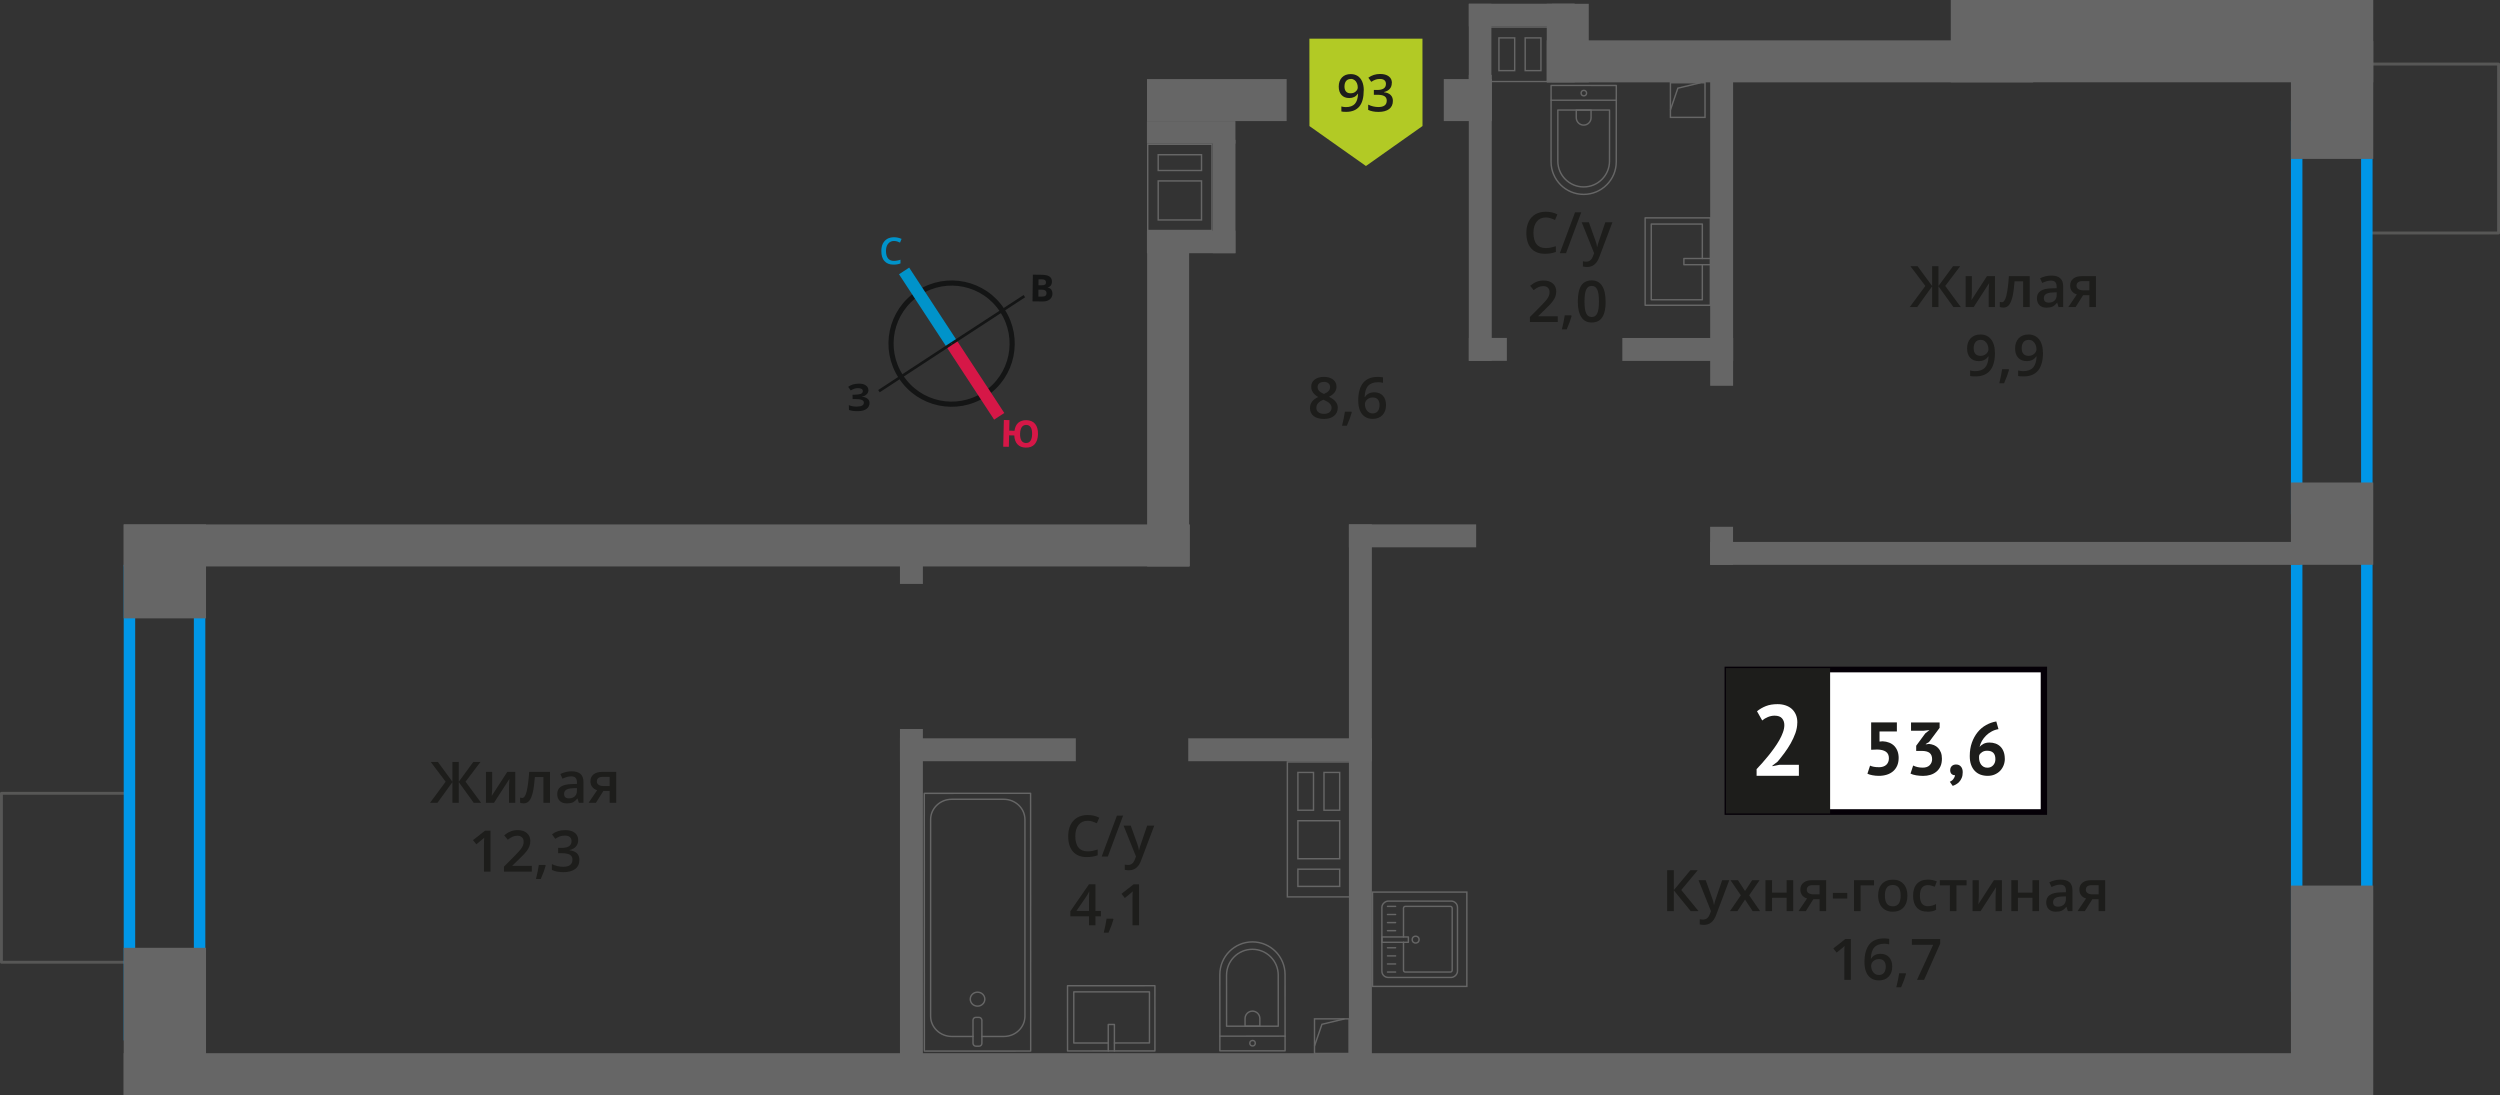 <?xml version="1.0" encoding="UTF-8"?>
<svg xmlns="http://www.w3.org/2000/svg" viewBox="0 0 436.27 191.12">
  <rect x="0" y="0" width="436.27" height="191.12" fill="#333333" stroke="none"/>
  <defs>
    <style>
      .cls-1 {
        stroke: #141515;
        stroke-width: .9px;
      }

      .cls-1, .cls-2, .cls-3, .cls-4, .cls-5, .cls-6 {
        fill: none;
      }

      .cls-1, .cls-3, .cls-5, .cls-6 {
        stroke-miterlimit: 10;
      }

      .cls-2, .cls-4 {
        stroke-linecap: round;
        stroke-linejoin: round;
      }

      .cls-2, .cls-6 {
        stroke: #666;
        stroke-width: .25px;
      }

      .cls-3 {
        stroke: #0093ca;
      }

      .cls-3, .cls-5 {
        stroke-width: 2.12px;
      }

      .cls-7 {
        fill: #0093ca;
      }

      .cls-7, .cls-8, .cls-9, .cls-10, .cls-11, .cls-12, .cls-13, .cls-14, .cls-15, .cls-16 {
        stroke-width: 0px;
      }

      .cls-8 {
        fill: #666;
      }

      .cls-9 {
        fill: #050007;
      }

      .cls-10 {
        fill: #666;
      }

      .cls-4 {
        stroke: #575756;
      }

      .cls-4, .cls-17 {
        stroke-width: .5px;
      }

      .cls-11, .cls-17 {
        fill: #1d1d1b;
      }

      .cls-12 {
        fill: #0096e7;
      }

      .cls-17 {
        stroke: #1d1d1b;
        stroke-miterlimit: 22.93;
      }

      .cls-13 {
        fill: #141515;
      }

      .cls-5 {
        stroke: #d61747;
      }

      .cls-14 {
        fill: #d61747;
      }

      .cls-15 {
        fill: #fff;
      }

      .cls-16 {
        fill: #b2ca25;
        fill-rule: evenodd;
      }
    </style>
  </defs>
  <g id="conditioner">
    <rect class="cls-4" x="409.95" y="14.59" width="29.48" height="22.66" transform="translate(450.61 -398.77) rotate(90)"/>
    <rect class="cls-4" x="-3.16" y="141.85" width="29.48" height="22.66" transform="translate(-141.6 164.76) rotate(-90)"/>
  </g>
  <g id="windows">
    <path class="cls-12" d="M412.03,97.51v73.58h-10.24v-73.58h10.24M414.03,95.51h-14.24v77.58h14.24v-77.58h0Z"/>
    <path class="cls-12" d="M412.03,23.13v64.62h-10.24V23.13h10.24M414.03,21.13h-14.24v68.62h14.24V21.13h0Z"/>
    <path class="cls-12" d="M33.83,100.57v79h-10.24v-79h10.24M35.83,98.57h-14.24v83h14.24v-83h0Z"/>
  </g>
  <g id="vent">
    <g>
      <path class="cls-10" d="M270.6,4.84v9.27h-1.58s-.25,0-.25,0h-2.75s-1.58,0-1.58,0h0s-.25,0-.25,0h-2.75s-1.58,0-1.58,0v-7.36s0-1.91,0-1.91h1.58s.25,0,.25,0h2.75s1.58,0,1.58,0h0s.25,0,.25,0h2.75s1.58,0,1.58,0M261.45,12.45h3v-5.96h-2.75s-.25,0-.25,0v5.71s0,.25,0,.25M266.03,12.45h3v-5.71s0-.25,0-.25h-3v5.71s0,.25,0,.25M270.85,4.59h-2.08s-2.5,0-2.5,0h0s-2.08,0-2.08,0h0s-2.5,0-2.5,0h0s-2.08,0-2.08,0h0s0,0,0,0v2.15h0v7.61s2.08,0,2.08,0h0s2.5,0,2.5,0h0s2.08,0,2.08,0h0s2.5,0,2.5,0h0s2.08,0,2.08,0V4.59h0ZM261.7,12.2v-5.46s2.5,0,2.5,0v5.46h-2.5ZM266.28,12.2v-5.46h2.5v5.46h-2.5Z"/>
      <rect class="cls-8" x="265.96" y="5.54" width="13.71" height="3.94" transform="translate(280.32 -265.3) rotate(90)"/>
      <rect class="cls-8" x="251.44" y="5.54" width="13.71" height="3.94" transform="translate(265.8 -250.78) rotate(90)"/>
      <rect class="cls-8" x="256.32" y=".65" width="18.46" height="3.94" transform="translate(531.1 5.24) rotate(180)"/>
    </g>
    <g>
      <path class="cls-10" d="M211.38,25.3v1.58h0v3s0,1.58,0,1.58h0v6.81s0,.25,0,.25v1.58h-10.97v-1.58h0v-6.81s0-.25,0-.25v-1.58h0v-2.75s0-.25,0-.25v-1.58h10.97M201.99,29.88h7.56s.25,0,.25,0v-2.75s0-.25,0-.25h-7.81v2.75s0,.25,0,.25M201.99,38.51h7.81v-6.81s0-.25,0-.25h-7.81v7.06M211.63,25.05h-11.47v2.08h0v2.5s0,0,0,0v2.08h0v6.56s0,0,0,0v2.08h11.46s0,0,0,0v-2.08h0v-6.56s0,0,0,0v-2.08h0v-2.5h0v-2.08h0ZM202.24,29.63v-2.5s7.31,0,7.31,0v2.5s-7.31,0-7.31,0h0ZM202.24,38.26v-6.56h7.31v6.56s-7.31,0-7.31,0h0Z"/>
      <g>
        <rect class="cls-8" x="200.16" y="40.25" width="15.44" height="3.94" transform="translate(415.75 84.44) rotate(-180)"/>
        <rect class="cls-8" x="200.16" y="21.13" width="15.44" height="3.94" transform="translate(415.75 46.2) rotate(-180)"/>
        <rect class="cls-8" x="203.74" y="32.33" width="19.77" height="3.94" transform="translate(247.93 -179.33) rotate(90)"/>
      </g>
    </g>
    <g>
      <rect class="cls-6" x="291.5" y="14.44" width="6.04" height="6.04"/>
      <polyline class="cls-6" points="291.5 19.18 292.8 15.39 296.74 14.44"/>
    </g>
    <g>
      <rect class="cls-6" x="229.39" y="177.8" width="6.04" height="6.04"/>
      <polyline class="cls-6" points="229.39 182.53 230.69 178.75 234.63 177.8"/>
    </g>
    <path class="cls-10" d="M235.49,133.09v1.58h0v6.85s0,1.58,0,1.58h0v6.63s0,.25,0,.25v1.58h0v3.25h0v1.58s-10.71,0-10.71,0v-1.58h0v-3s0-.25,0-.25h0v-1.58h0v-6.88s0-1.58,0-1.58h0v-6.85s0-1.58,0-1.58h10.71M230.92,141.52h2.99v-6.85h-2.99v6.6s0,.25,0,.25M226.37,141.52h2.72s.25,0,.25,0v-6.6s0-.25,0-.25h-2.97v6.85M226.37,149.98h7.54v-6.88h-7.54v6.63s0,.25,0,.25M226.37,154.81h7.54v-3s0-.25,0-.25h-7.54v3.25M235.74,132.84h-11.21v2.08h0v6.35h0v2.08h0v6.38h0v2.08h0v2.75h0v2.08h11.21s0-2.08,0-2.08h0v-2.75h0v-2.08h0v-6.38h0v-2.08h0v-6.35h0v-2.08h0ZM231.17,141.27v-6.35h2.49v6.35h-2.49ZM226.62,141.27v-6.35h2.47v6.35s-2.47,0-2.47,0h0ZM226.62,149.73v-6.38h7.04v6.38h-7.04ZM226.62,154.56v-2.75h7.04v2.75h-7.04Z"/>
  </g>
  <g id="furniture">
    <g>
      <path class="cls-2" d="M266.88,18.72h13.32c3.14,0,5.69,2.55,5.69,5.69h0c0,3.14-2.55,5.69-5.69,5.69h-13.32v-11.38h0Z" transform="translate(300.87 -251.96) rotate(90.02)"/>
      <path class="cls-2" d="M269.67,21.41h8.91c2.49,0,4.51,2.02,4.51,4.51h0c0,2.49-2.02,4.51-4.51,4.51h-8.91v-9.02h0Z" transform="translate(302.38 -250.46) rotate(90.02)"/>
      <path class="cls-2" d="M275.07,19.23h1.34c.71,0,1.29.58,1.29,1.29h0c0,.71-.58,1.29-1.29,1.29h-1.34v-2.58h0Z" transform="translate(296.98 -255.86) rotate(90.02)"/>
      <circle class="cls-2" cx="276.39" cy="16.25" r=".48"/>
      <line class="cls-2" x1="282.08" y1="17.49" x2="270.69" y2="17.49"/>
    </g>
    <g>
      <rect class="cls-2" x="287.09" y="38.03" width="11.38" height="15.25" transform="translate(585.56 91.3) rotate(-180)"/>
      <polyline class="cls-2" points="298.47 45.11 293.85 45.11 293.85 46.19 298.47 46.19"/>
      <polyline class="cls-2" points="297.07 45.11 297.07 39.1 288.16 39.1 288.16 52.31 297.07 52.31 297.07 46.19"/>
    </g>
    <g>
      <path class="cls-2" d="M209.08,168.2h13.32c3.14,0,5.69,2.55,5.69,5.69h0c0,3.14-2.55,5.69-5.69,5.69h-13.32v-11.38h0Z" transform="translate(44.75 392.52) rotate(-90.02)"/>
      <path class="cls-2" d="M211.87,167.87h8.91c2.49,0,4.51,2.02,4.51,4.51h0c0,2.49-2.02,4.51-4.51,4.51h-8.91v-9.02h0Z" transform="translate(46.25 391.01) rotate(-90.02)"/>
      <path class="cls-2" d="M217.27,176.49h1.34c.71,0,1.29.58,1.29,1.29h0c0,.71-.58,1.29-1.29,1.29h-1.34v-2.58h0Z" transform="translate(40.86 396.41) rotate(-90.02)"/>
      <circle class="cls-2" cx="218.58" cy="182.05" r=".48"/>
      <line class="cls-2" x1="224.28" y1="180.81" x2="212.89" y2="180.82"/>
    </g>
    <g>
      <rect class="cls-2" x="188.24" y="170.08" width="11.38" height="15.25" transform="translate(16.28 371.7) rotate(-90.02)"/>
      <polyline class="cls-2" points="193.4 183.4 193.4 178.78 194.47 178.78 194.47 183.4"/>
      <polyline class="cls-2" points="193.4 182.01 187.38 182.01 187.38 173.09 200.59 173.09 200.59 182 194.47 182.01"/>
    </g>
    <g>
      <rect class="cls-2" x="161.31" y="138.43" width="18.55" height="44.98" transform="translate(341.22 321.79) rotate(179.98)"/>
      <rect class="cls-2" x="169.82" y="177.54" width="1.55" height="5.03" rx=".49" ry=".49" transform="translate(341.23 360.05) rotate(179.98)"/>
      <path class="cls-2" d="M171.36,180.87h3.82c2.03,0,3.68-1.58,3.68-3.54v-34.32c-.01-1.95-1.66-3.53-3.7-3.53h-9.08c-2.03,0-3.68,1.59-3.68,3.54v34.32c.01,1.95,1.66,3.53,3.7,3.53h3.71"/>
      <ellipse class="cls-2" cx="170.59" cy="174.36" rx="1.27" ry="1.22"/>
    </g>
    <g>
      <g>
        <rect class="cls-2" x="241.09" y="157.31" width="13.32" height="13.19" rx="1.09" ry="1.09" transform="translate(411.65 -83.84) rotate(90)"/>
        <path class="cls-2" d="M244.92,164.43v4.88c0,.18.14.32.32.32h7.86c.18,0,.32-.14.32-.32v-10.82c0-.18-.14-.32-.32-.32h-7.86c-.18,0-.32.14-.32.32v5.01"/>
        <circle class="cls-2" cx="247.04" cy="163.97" r=".6"/>
        <rect class="cls-2" x="243" y="161.66" width=".93" height="4.61" transform="translate(407.43 -79.49) rotate(90)"/>
        <line class="cls-2" x1="242.13" y1="158.17" x2="243.54" y2="158.17"/>
        <line class="cls-2" x1="242.13" y1="159.59" x2="243.54" y2="159.59"/>
        <line class="cls-2" x1="242.13" y1="161" x2="243.54" y2="161"/>
        <line class="cls-2" x1="242.13" y1="162.41" x2="243.54" y2="162.41"/>
        <line class="cls-2" x1="242.13" y1="165.39" x2="243.54" y2="165.39"/>
        <line class="cls-2" x1="242.13" y1="166.81" x2="243.54" y2="166.81"/>
        <line class="cls-2" x1="242.13" y1="168.22" x2="243.54" y2="168.22"/>
        <line class="cls-2" x1="242.13" y1="169.63" x2="243.54" y2="169.63"/>
      </g>
      <path class="cls-10" d="M255.85,155.8v16.21h-16.21v-16.21h16.21M256.1,155.55h-16.71v16.71h16.71v-16.71h0Z"/>
    </g>
  </g>
  <g id="walls">
    <rect class="cls-8" x="340.43" y="0" width="73.72" height="14.36"/>
    <rect class="cls-8" x="20.58" y="92.53" width="16.39" height="14.36" transform="translate(128.48 70.94) rotate(90)"/>
    <rect class="cls-8" x="15.91" y="171.08" width="25.73" height="14.36" transform="translate(207.03 149.49) rotate(90)"/>
    <rect class="cls-8" x="388.68" y="165.65" width="36.58" height="14.36" transform="translate(579.8 -234.14) rotate(90)"/>
    <rect class="cls-8" x="399.78" y="84.2" width="14.36" height="14.36" transform="translate(498.35 -315.58) rotate(90)"/>
    <rect class="cls-8" x="396.69" y="10.28" width="20.55" height="14.36" transform="translate(424.43 -389.51) rotate(90)"/>
    <rect class="cls-8" x="266.73" y="3.84" width="13.71" height="7.33" transform="translate(281.14 -266.07) rotate(90.01)"/>
    <rect class="cls-8" x="269.91" y="7.02" width="84.88" height="7.33" transform="translate(624.71 21.39) rotate(-180)"/>
    <rect class="cls-8" x="251.95" y="13.79" width="8.39" height="7.33" transform="translate(512.29 34.92) rotate(-180)"/>
    <rect class="cls-8" x="200.16" y="13.79" width="24.37" height="7.33" transform="translate(424.69 34.92) rotate(-180)"/>
    <rect class="cls-8" x="21.59" y="183.78" width="392.44" height="7.33" transform="translate(435.61 374.9) rotate(-180)"/>
    <rect class="cls-8" x="21.59" y="91.52" width="186.05" height="7.33" transform="translate(229.23 190.37) rotate(-180)"/>
    <rect class="cls-8" x="175.21" y="66.54" width="57.29" height="7.33" transform="translate(133.64 274.06) rotate(-90)"/>
    <rect class="cls-8" x="297.12" y="93.25" width="6.64" height="4" transform="translate(395.68 -205.19) rotate(90)"/>
    <rect class="cls-8" x="256.32" y="58.98" width="6.64" height="4" transform="translate(519.28 121.95) rotate(-180)"/>
    <rect class="cls-8" x="283.11" y="58.99" width="19.34" height="4" transform="translate(585.56 121.97) rotate(-180)"/>
    <rect class="cls-8" x="273.31" y="38.2" width="54.25" height="4" transform="translate(340.64 -260.24) rotate(90)"/>
    <rect class="cls-8" x="233.37" y="36.03" width="49.9" height="4" transform="translate(296.35 -220.3) rotate(90)"/>
    <rect class="cls-8" x="129.63" y="154.63" width="58.84" height="4" transform="translate(315.68 -2.41) rotate(90)"/>
    <rect class="cls-8" x="190.12" y="136.78" width="94.54" height="4" transform="translate(376.18 -98.61) rotate(90)"/>
    <rect class="cls-8" x="156.56" y="97.41" width="4.98" height="4" transform="translate(258.46 -59.64) rotate(90)"/>
    <rect class="cls-8" x="157.05" y="128.84" width="30.69" height="4"/>
    <rect class="cls-8" x="207.36" y="128.84" width="32.04" height="4"/>
    <rect class="cls-8" x="235.39" y="91.51" width="22.21" height="4"/>
    <rect class="cls-8" x="298.44" y="94.57" width="102.96" height="4"/>
    <g>
      <path class="cls-1" d="M160.29,51.12c4.89-3.2,11.44-1.83,14.62,3.07,3.19,4.87,1.83,11.44-3.07,14.62-4.89,3.2-11.44,1.83-14.62-3.07-3.2-4.89-1.83-11.44,3.07-14.62h0Z"/>
      <line class="cls-3" x1="157.77" y1="47.28" x2="166.07" y2="59.97"/>
      <line class="cls-5" x1="174.37" y1="72.65" x2="166.07" y2="59.97"/>
      <polygon class="cls-13" points="153.25 68.06 165.93 59.76 166.2 60.16 153.51 68.46 153.25 68.06"/>
      <polygon class="cls-13" points="178.63 51.48 165.93 59.76 166.2 60.16 178.89 51.88 178.63 51.48"/>
      <path class="cls-7" d="M156.01,42.05c-.44,0-.77.17-1.02.48-.25.29-.38.73-.38,1.27,0,.56.13,1,.35,1.29.25.29.58.44,1.04.44.21,0,.4-.02.58-.06.19-.04.38-.08.56-.15v.65c-.35.15-.77.21-1.23.21-.69,0-1.21-.21-1.57-.63-.38-.4-.54-1-.54-1.75,0-.48.08-.92.25-1.27.19-.35.44-.65.77-.84s.73-.29,1.19-.29.9.1,1.32.29l-.27.65c-.17-.08-.33-.15-.5-.21-.19-.04-.35-.08-.56-.08h0Z"/>
      <path class="cls-14" d="M181.14,75.78c-.02.75-.22,1.33-.58,1.74-.36.41-.89.61-1.56.59-.61-.01-1.08-.19-1.43-.56-.35-.36-.54-.89-.57-1.56l-.9-.02-.05,2-.98-.02.11-4.66.98.02-.04,1.84.92.02c.08-.62.3-1.08.66-1.4.36-.3.83-.46,1.43-.45.67.02,1.16.24,1.51.66.34.43.52,1.02.5,1.79h0ZM178.01,75.71c-.01.5.08.9.24,1.18.18.26.43.41.76.42.71.02,1.08-.5,1.1-1.54.01-.52-.06-.92-.24-1.2-.16-.25-.41-.41-.76-.42s-.61.13-.8.38c-.17.27-.29.66-.3,1.18h0Z"/>
      <path class="cls-13" d="M180.24,47.93l1.46.02c.65,0,1.13.1,1.42.29.31.19.45.49.45.9,0,.27-.07.5-.2.69-.15.17-.32.29-.53.31v.04c.29.07.5.19.62.36.12.19.2.44.2.73,0,.42-.18.75-.47.98-.32.25-.74.37-1.26.36l-1.75-.02.06-4.66ZM181.21,49.78h.56c.27.01.46-.03.59-.11s.17-.21.17-.42c0-.17-.06-.29-.18-.38-.12-.09-.33-.13-.62-.13h-.5s-.01,1.04-.01,1.04ZM181.21,50.55v1.21s.61,0,.61,0c.27,0,.48-.04.61-.14.13-.1.19-.27.19-.48,0-.38-.26-.59-.81-.59h-.61Z"/>
      <path class="cls-13" d="M151.55,68.07c0,.29-.09.55-.32.74-.2.21-.47.35-.85.4v.02c.44.03.76.15.99.33.23.18.37.43.37.74.01.44-.17.78-.5,1.04-.35.26-.83.4-1.43.41-.69.02-1.23-.05-1.66-.21l-.02-.84c.19.08.44.16.72.21.25.04.5.05.75.04.77-.02,1.16-.24,1.15-.7,0-.21-.13-.37-.39-.47-.25-.1-.63-.15-1.13-.14h-.44s-.02-.76-.02-.76h.4c.5-.02.85-.07,1.08-.16.21-.11.33-.26.32-.49,0-.15-.07-.27-.22-.37-.15-.08-.36-.14-.65-.13-.44.01-.85.15-1.24.41l-.45-.64c.27-.17.54-.33.85-.42.29-.07.62-.12.98-.13.5-.01.92.08,1.22.28.3.2.47.47.48.82h0Z"/>
    </g>
  </g>
  <g id="text">
    <g>
      <g>
        <path class="cls-11" d="M296.41,159h-1.37l-2.94-3.62v3.62h-1.17v-7.14h1.17v3.46l2.89-3.46h1.28l-2.88,3.45,3.02,3.69Z"/>
        <path class="cls-11" d="M296.41,153.6h1.25l1.1,3.06c.17.44.28.85.33,1.23h.04c.03-.18.08-.4.16-.65.08-.25.49-1.47,1.24-3.64h1.24l-2.31,6.12c-.42,1.12-1.12,1.68-2.1,1.68-.25,0-.5-.03-.74-.08v-.91c.17.04.37.06.59.06.55,0,.94-.32,1.17-.96l.2-.51-2.17-5.4Z"/>
        <path class="cls-11" d="M303.79,156.24l-1.81-2.64h1.31l1.23,1.89,1.24-1.89h1.3l-1.82,2.64,1.91,2.76h-1.3l-1.33-2.02-1.33,2.02h-1.3l1.9-2.76Z"/>
        <path class="cls-11" d="M309.24,153.6v2.17h2.54v-2.17h1.15v5.4h-1.15v-2.33h-2.54v2.33h-1.15v-5.4h1.15Z"/>
        <path class="cls-11" d="M315.13,159h-1.28l1.5-2.21c-.36-.1-.65-.29-.86-.56s-.31-.6-.31-1c0-.51.18-.91.55-1.2s.86-.43,1.49-.43h2.46v5.4h-1.15v-2.08h-1.09l-1.31,2.08ZM315.29,155.24c0,.28.1.48.32.62.21.14.49.21.85.21h1.07v-1.6h-1.25c-.31,0-.55.07-.72.2-.17.13-.26.32-.26.57Z"/>
        <path class="cls-11" d="M319.85,156.8v-.98h2.51v.98h-2.51Z"/>
        <path class="cls-11" d="M327.03,153.6v.9h-2.34v4.5h-1.15v-5.4h3.49Z"/>
        <path class="cls-11" d="M332.86,156.29c0,.88-.23,1.57-.68,2.07-.45.49-1.08.74-1.89.74-.5,0-.95-.11-1.34-.34-.39-.23-.69-.56-.89-.98-.21-.43-.31-.92-.31-1.48,0-.88.22-1.56.67-2.05.45-.49,1.08-.74,1.9-.74s1.4.25,1.86.75.68,1.18.68,2.03ZM328.93,156.29c0,1.25.46,1.87,1.38,1.87s1.37-.62,1.37-1.87-.46-1.85-1.38-1.85c-.48,0-.83.16-1.05.48-.22.32-.32.78-.32,1.37Z"/>
        <path class="cls-11" d="M336.35,159.09c-.82,0-1.44-.24-1.86-.72-.42-.48-.64-1.16-.64-2.05s.22-1.61.67-2.09c.45-.49,1.09-.73,1.93-.73.57,0,1.08.11,1.54.32l-.35.92c-.49-.19-.89-.28-1.2-.28-.93,0-1.4.62-1.4,1.86,0,.61.12,1.06.35,1.36.23.3.57.46,1.02.46.51,0,.99-.13,1.45-.38v1c-.21.12-.42.21-.66.26-.23.05-.52.08-.85.08Z"/>
        <path class="cls-11" d="M343.18,153.6v.9h-1.76v4.5h-1.15v-4.5h-1.76v-.9h4.67Z"/>
        <path class="cls-11" d="M345.32,153.6v2.77c0,.32-.03.8-.08,1.42l2.71-4.19h1.4v5.4h-1.1v-2.72c0-.15,0-.39.03-.73.02-.34.03-.58.05-.73l-2.7,4.18h-1.4v-5.4h1.1Z"/>
        <path class="cls-11" d="M352.14,153.6v2.17h2.54v-2.17h1.15v5.4h-1.15v-2.33h-2.54v2.33h-1.15v-5.4h1.15Z"/>
        <path class="cls-11" d="M360.85,159l-.23-.75h-.04c-.26.33-.52.55-.79.67-.26.12-.6.18-1.02.18-.53,0-.95-.14-1.24-.43-.3-.29-.45-.69-.45-1.22,0-.56.21-.98.62-1.26s1.04-.44,1.89-.46l.93-.03v-.29c0-.35-.08-.6-.24-.77-.16-.17-.41-.26-.75-.26-.28,0-.54.04-.8.12-.25.08-.5.18-.73.29l-.37-.82c.29-.15.61-.27.96-.35.35-.08.68-.12.99-.12.69,0,1.21.15,1.55.45.35.3.53.77.53,1.41v3.64h-.82ZM359.14,158.22c.42,0,.75-.12,1-.35.25-.23.38-.56.38-.98v-.47l-.69.03c-.54.02-.93.11-1.18.27-.25.16-.37.41-.37.74,0,.24.07.43.21.56s.36.2.64.2Z"/>
        <path class="cls-11" d="M363.82,159h-1.28l1.5-2.21c-.36-.1-.65-.29-.86-.56s-.31-.6-.31-1c0-.51.18-.91.55-1.2s.86-.43,1.49-.43h2.46v5.4h-1.15v-2.08h-1.09l-1.31,2.08ZM363.99,155.24c0,.28.1.48.32.62.21.14.49.21.85.21h1.07v-1.6h-1.25c-.31,0-.55.07-.72.2-.17.13-.26.32-.26.57Z"/>
        <path class="cls-11" d="M323,171h-1.15v-4.61c0-.55.01-.99.04-1.31-.08.08-.17.16-.28.26-.11.09-.47.39-1.1.9l-.58-.73,2.1-1.65h.96v7.14Z"/>
        <path class="cls-11" d="M325.36,167.95c0-2.79,1.14-4.19,3.41-4.19.36,0,.66.03.91.08v.96c-.25-.07-.53-.11-.86-.11-.76,0-1.34.21-1.72.62s-.59,1.07-.62,1.97h.06c.15-.26.37-.47.64-.61.28-.14.6-.22.98-.22.65,0,1.15.2,1.51.6.36.4.54.94.54,1.62,0,.75-.21,1.34-.63,1.77-.42.43-.99.65-1.71.65-.51,0-.96-.12-1.33-.37-.38-.25-.67-.6-.87-1.07-.2-.47-.3-1.04-.3-1.7ZM327.85,170.15c.39,0,.7-.13.91-.38.21-.25.32-.62.32-1.09,0-.41-.1-.73-.3-.97-.2-.23-.5-.35-.9-.35-.25,0-.48.05-.68.16-.21.11-.37.25-.49.43-.12.18-.18.37-.18.56,0,.46.12.85.37,1.16.25.31.57.47.96.47Z"/>
        <path class="cls-11" d="M332.62,169.95c-.16.61-.44,1.38-.86,2.34h-.84c.22-.88.39-1.7.5-2.45h1.13l.07.11Z"/>
        <path class="cls-11" d="M334.53,171l2.82-6.12h-3.71v-1.01h4.94v.8l-2.81,6.33h-1.24Z"/>
      </g>
      <g>
        <rect class="cls-15" x="301.44" y="116.83" width="54.7" height="24.87"/>
        <path class="cls-9" d="M356.14,117.33h-54.1v23.88h54.1v-23.88ZM301.5,116.34h55.73v25.86h-56.28v-25.86h.55Z"/>
        <rect class="cls-17" x="301.44" y="116.84" width="17.68" height="24.87"/>
        <g>
          <path class="cls-11" d="M327.85,133.89c.57,0,1.01-.14,1.32-.42.3-.28.46-.66.46-1.15,0-.52-.18-.91-.54-1.15-.36-.24-.87-.37-1.53-.37l-1.03.04v-4.78h4.49v1.59h-3.03v1.76l.54-.05c.43.02.81.1,1.16.24s.64.33.88.58c.24.25.43.55.56.9s.2.75.2,1.18c0,.51-.09.97-.26,1.36-.17.39-.42.72-.72.98-.31.26-.67.46-1.09.59-.42.13-.88.2-1.37.2-.39,0-.76-.03-1.12-.1s-.65-.15-.89-.27l.46-1.41c.2.09.42.16.66.2.24.05.53.07.87.07Z"/>
          <path class="cls-11" d="M335.52,133.96c.54,0,.95-.14,1.23-.43.28-.29.42-.64.42-1.04,0-.5-.15-.86-.44-1.1-.3-.24-.76-.35-1.4-.35h-.94v-.9l1.58-2.15.74-.59-1.03.12h-2.19v-1.44h4.99v.93l-1.84,2.47-.57.35v.07l.55-.08c.3.03.59.1.87.21.27.11.51.28.72.49.2.21.37.48.49.79.12.31.18.67.18,1.08,0,.51-.08.96-.25,1.33-.17.37-.4.69-.71.94-.3.25-.65.44-1.05.56s-.83.18-1.29.18c-.38,0-.78-.04-1.19-.1-.41-.07-.74-.17-.99-.3l.46-1.41c.23.11.48.21.75.27s.58.1.92.1Z"/>
          <path class="cls-11" d="M340.33,134.38c0-.3.1-.53.29-.71s.44-.26.72-.26c.37,0,.65.12.86.37.21.24.31.57.31.97s-.06.73-.18,1.01c-.12.28-.27.52-.45.7-.18.19-.37.33-.57.44-.2.11-.39.19-.55.24l-.5-.71c.23-.1.44-.25.61-.47.17-.22.27-.45.29-.69-.2.03-.39-.04-.57-.18-.18-.15-.27-.39-.27-.72Z"/>
          <path class="cls-11" d="M349.86,132.38c0,.43-.07.82-.22,1.19s-.35.68-.61.95c-.26.27-.58.48-.95.64-.37.16-.78.23-1.22.23s-.87-.07-1.25-.21-.71-.36-.99-.65c-.28-.29-.5-.65-.65-1.08-.16-.44-.23-.94-.23-1.51,0-.86.12-1.64.37-2.34s.58-1.3,1-1.82c.42-.52.91-.94,1.48-1.25.56-.32,1.16-.53,1.78-.63l.38,1.34c-.44.07-.83.21-1.2.41s-.69.44-.97.72-.52.59-.72.93c-.2.34-.33.7-.41,1.06.17-.22.4-.4.68-.55s.63-.23,1.04-.23c.39,0,.75.06,1.08.18.33.12.61.3.85.54s.42.53.55.88.2.75.2,1.2ZM348.21,132.47c0-.97-.48-1.46-1.44-1.46-.35,0-.64.08-.88.24-.24.16-.41.34-.5.55-.02.1-.03.18-.03.25v.21c0,.21.03.42.09.62.06.2.15.39.27.55s.27.29.45.39c.18.1.4.15.65.15.41,0,.74-.14,1-.42.26-.28.39-.63.39-1.07Z"/>
        </g>
        <path class="cls-15" d="M313.64,126.11c0,.6-.11,1.2-.32,1.81-.22.61-.49,1.2-.82,1.79-.33.58-.7,1.15-1.1,1.69-.4.54-.8,1.04-1.18,1.5l-.93.72v.09l1.26-.25h3.37v1.93h-7.38v-1.17c.28-.29.6-.63.95-1.03s.7-.81,1.06-1.25c.36-.44.7-.89,1.04-1.36.34-.47.64-.94.91-1.41.27-.47.48-.93.64-1.38.16-.44.24-.87.24-1.26,0-.48-.14-.87-.41-1.18-.27-.31-.71-.46-1.31-.46-.37,0-.76.08-1.15.24-.39.16-.72.36-.99.6l-.91-1.61c.46-.37.97-.67,1.55-.9s1.26-.34,2.04-.34c.5,0,.96.07,1.38.21.42.14.78.34,1.09.61.3.27.54.6.72,1.01s.26.87.26,1.41Z"/>
      </g>
    </g>
    <g>
      <path class="cls-11" d="M231.03,65.77c.68,0,1.21.16,1.61.47.39.31.59.73.59,1.25,0,.73-.44,1.31-1.32,1.75.56.28.96.57,1.19.88.24.31.35.65.35,1.04,0,.59-.22,1.06-.65,1.42-.43.35-1.02.53-1.76.53s-1.38-.17-1.8-.5-.64-.8-.64-1.41c0-.4.11-.75.33-1.07.22-.32.59-.6,1.1-.85-.44-.26-.75-.54-.93-.83-.19-.29-.28-.62-.28-.98,0-.52.2-.93.61-1.24s.94-.46,1.59-.46ZM229.71,71.15c0,.34.12.6.36.79.24.19.56.28.97.28s.75-.1.98-.29c.23-.19.35-.46.35-.79,0-.26-.11-.5-.32-.72-.21-.22-.54-.42-.98-.61l-.14-.06c-.43.19-.74.4-.93.62-.19.23-.28.49-.28.78ZM231.02,66.65c-.33,0-.59.08-.79.24s-.3.38-.3.66c0,.17.04.32.11.45.07.13.18.25.31.36.14.11.37.24.69.39.39-.17.67-.35.83-.54.16-.19.24-.41.24-.67,0-.28-.1-.5-.3-.66-.2-.16-.47-.24-.8-.24Z"/>
      <path class="cls-11" d="M235.9,71.95c-.16.61-.44,1.38-.86,2.34h-.84c.22-.88.39-1.7.5-2.45h1.13l.07.11Z"/>
      <path class="cls-11" d="M237.02,69.96c0-2.79,1.14-4.19,3.41-4.19.36,0,.66.03.91.08v.96c-.25-.07-.53-.11-.86-.11-.76,0-1.34.21-1.72.62s-.59,1.07-.62,1.97h.06c.15-.26.37-.47.64-.61.28-.14.6-.22.98-.22.65,0,1.15.2,1.51.6.36.4.54.94.54,1.62,0,.75-.21,1.34-.63,1.77-.42.43-.99.65-1.71.65-.51,0-.96-.12-1.33-.37-.38-.25-.67-.6-.87-1.07-.2-.47-.3-1.04-.3-1.7ZM239.51,72.15c.39,0,.7-.13.91-.38.21-.25.32-.62.32-1.09,0-.41-.1-.73-.3-.97-.2-.23-.5-.35-.9-.35-.25,0-.48.05-.68.16-.21.11-.37.25-.49.43-.12.18-.18.37-.18.56,0,.46.12.85.37,1.16.25.31.57.47.96.47Z"/>
    </g>
    <g>
      <path class="cls-11" d="M335.99,49.9l-2.61-3.45h1.25l2.54,3.46v-3.46h1.11v3.46l2.54-3.46h1.25l-2.61,3.45,2.72,3.69h-1.29l-2.61-3.62v3.62h-1.11v-3.62l-2.61,3.62h-1.3l2.73-3.69Z"/>
      <path class="cls-11" d="M344.11,48.19v2.77c0,.32-.03.8-.08,1.42l2.71-4.19h1.4v5.4h-1.1v-2.72c0-.15,0-.39.03-.73.02-.34.03-.58.05-.73l-2.7,4.18h-1.4v-5.4h1.1Z"/>
      <path class="cls-11" d="M354.21,53.59h-1.16v-4.5h-1.49c-.09,1.16-.21,2.06-.37,2.71-.16.65-.36,1.13-.61,1.43-.25.3-.57.45-.97.45-.25,0-.46-.04-.63-.11v-.9c.12.04.24.07.36.07.33,0,.59-.37.78-1.12.19-.75.34-1.89.45-3.43h3.63v5.4Z"/>
      <path class="cls-11" d="M359.23,53.59l-.23-.75h-.04c-.26.33-.52.55-.79.67-.26.12-.6.18-1.02.18-.53,0-.95-.14-1.24-.43-.3-.29-.45-.69-.45-1.22,0-.56.21-.98.62-1.26s1.04-.44,1.89-.46l.93-.03v-.29c0-.35-.08-.6-.24-.77-.16-.17-.41-.26-.75-.26-.28,0-.54.04-.8.12-.25.08-.5.18-.73.29l-.37-.82c.29-.15.61-.27.96-.35.35-.08.68-.12.99-.12.69,0,1.21.15,1.55.45.35.3.53.77.53,1.41v3.64h-.82ZM357.53,52.81c.42,0,.75-.12,1-.35.25-.23.38-.56.38-.98v-.47l-.69.03c-.54.02-.93.11-1.18.27-.25.16-.37.41-.37.74,0,.24.07.43.21.56s.36.2.64.2Z"/>
      <path class="cls-11" d="M362.21,53.59h-1.28l1.5-2.21c-.36-.1-.65-.29-.86-.56s-.31-.6-.31-1c0-.51.18-.91.55-1.2s.86-.43,1.49-.43h2.46v5.4h-1.15v-2.08h-1.09l-1.31,2.08ZM362.37,49.83c0,.28.1.48.32.62.21.14.49.21.85.21h1.07v-1.6h-1.25c-.31,0-.55.07-.72.2-.17.13-.26.32-.26.57Z"/>
      <path class="cls-11" d="M348.14,61.5c0,1.41-.28,2.46-.85,3.15s-1.42,1.04-2.56,1.04c-.43,0-.74-.03-.93-.08v-.96c.29.08.58.12.87.12.77,0,1.35-.21,1.73-.62.38-.42.59-1.07.62-1.96h-.06c-.19.29-.42.5-.7.63-.27.13-.59.2-.96.2-.63,0-1.13-.2-1.49-.59-.36-.39-.54-.93-.54-1.62,0-.75.21-1.34.63-1.78.42-.44.99-.66,1.71-.66.51,0,.95.12,1.33.37.38.25.67.61.87,1.08.21.47.31,1.03.31,1.69ZM345.65,59.31c-.4,0-.7.13-.91.39s-.32.62-.32,1.09c0,.41.1.73.3.96.2.23.5.35.9.35s.71-.12.98-.35c.26-.23.4-.5.4-.81,0-.29-.06-.56-.17-.81-.11-.25-.27-.45-.47-.6s-.43-.22-.69-.22Z"/>
      <path class="cls-11" d="M350.59,64.54c-.16.61-.44,1.38-.86,2.34h-.84c.22-.88.39-1.7.5-2.45h1.13l.07.11Z"/>
      <path class="cls-11" d="M356.52,61.5c0,1.41-.28,2.46-.85,3.15s-1.42,1.04-2.56,1.04c-.43,0-.74-.03-.93-.08v-.96c.29.08.58.12.87.12.77,0,1.35-.21,1.73-.62.38-.42.59-1.07.62-1.96h-.06c-.19.29-.42.5-.7.63-.27.13-.59.2-.96.2-.63,0-1.13-.2-1.49-.59-.36-.39-.54-.93-.54-1.62,0-.75.21-1.34.63-1.78.42-.44.99-.66,1.71-.66.51,0,.95.12,1.33.37.38.25.67.61.87,1.08.21.47.31,1.03.31,1.69ZM354.03,59.31c-.4,0-.7.13-.91.39s-.32.62-.32,1.09c0,.41.1.73.3.96.2.23.5.35.9.35s.71-.12.98-.35c.26-.23.4-.5.4-.81,0-.29-.06-.56-.17-.81-.11-.25-.27-.45-.47-.6s-.43-.22-.69-.22Z"/>
    </g>
    <g>
      <path class="cls-11" d="M77.77,136.41l-2.61-3.45h1.25l2.54,3.46v-3.46h1.11v3.46l2.54-3.46h1.25l-2.61,3.45,2.72,3.69h-1.29l-2.61-3.62v3.62h-1.11v-3.62l-2.61,3.62h-1.3l2.73-3.69Z"/>
      <path class="cls-11" d="M85.89,134.7v2.77c0,.32-.03.8-.08,1.42l2.71-4.19h1.4v5.4h-1.1v-2.72c0-.15,0-.39.03-.73.02-.34.03-.58.05-.73l-2.7,4.18h-1.4v-5.4h1.1Z"/>
      <path class="cls-11" d="M95.99,140.1h-1.16v-4.5h-1.49c-.09,1.16-.21,2.06-.37,2.71-.16.65-.36,1.13-.61,1.43-.25.3-.57.45-.97.45-.25,0-.46-.04-.63-.11v-.9c.12.04.24.07.36.07.33,0,.59-.37.78-1.12.19-.75.34-1.89.45-3.43h3.63v5.4Z"/>
      <path class="cls-11" d="M101.01,140.1l-.23-.75h-.04c-.26.33-.52.55-.79.67-.26.12-.6.18-1.02.18-.53,0-.95-.14-1.24-.43-.3-.29-.45-.69-.45-1.22,0-.56.21-.98.62-1.26s1.04-.44,1.89-.46l.93-.03v-.29c0-.35-.08-.6-.24-.77-.16-.17-.41-.26-.75-.26-.28,0-.54.04-.8.12-.25.08-.5.18-.73.29l-.37-.82c.29-.15.61-.27.96-.35.35-.08.68-.12.99-.12.69,0,1.21.15,1.55.45.35.3.53.77.53,1.41v3.64h-.82ZM99.3,139.32c.42,0,.75-.12,1-.35.25-.23.38-.56.38-.98v-.47l-.69.03c-.54.02-.93.11-1.18.27-.25.16-.37.41-.37.74,0,.24.07.43.21.56s.36.2.64.2Z"/>
      <path class="cls-11" d="M103.99,140.1h-1.28l1.5-2.21c-.36-.1-.65-.29-.86-.56s-.31-.6-.31-1c0-.51.18-.91.55-1.2s.86-.43,1.49-.43h2.46v5.4h-1.15v-2.08h-1.09l-1.31,2.08ZM104.15,136.34c0,.28.1.48.32.62.21.14.49.21.85.21h1.07v-1.6h-1.25c-.31,0-.55.07-.72.2-.17.13-.26.32-.26.57Z"/>
      <path class="cls-11" d="M85.61,152.1h-1.15v-4.61c0-.55.01-.99.04-1.31-.08.08-.17.16-.28.26-.11.09-.47.39-1.1.9l-.58-.73,2.1-1.65h.96v7.14Z"/>
      <path class="cls-11" d="M92.79,152.1h-4.84v-.87l1.84-1.85c.54-.56.9-.95,1.08-1.18.18-.23.31-.45.39-.66s.12-.42.12-.66c0-.32-.1-.58-.29-.76-.19-.19-.46-.28-.8-.28-.27,0-.54.05-.79.15-.25.1-.55.28-.89.55l-.62-.76c.4-.34.78-.57,1.16-.71.37-.14.77-.21,1.2-.21.66,0,1.2.17,1.6.52s.6.81.6,1.4c0,.32-.06.63-.17.92-.12.29-.29.59-.53.9-.24.31-.64.72-1.19,1.25l-1.24,1.2v.05h3.39v1.01Z"/>
      <path class="cls-11" d="M95.23,151.05c-.16.61-.44,1.38-.86,2.34h-.84c.22-.88.39-1.7.5-2.45h1.13l.07.11Z"/>
      <path class="cls-11" d="M100.9,146.6c0,.45-.13.83-.4,1.13-.26.3-.63.5-1.11.61v.04c.57.07,1,.25,1.29.53.29.29.43.66.43,1.14,0,.69-.24,1.22-.73,1.59-.49.37-1.17.56-2.07.56-.79,0-1.46-.13-2-.39v-1.02c.3.15.62.26.96.35.34.08.66.12.98.12.55,0,.97-.1,1.24-.31s.41-.52.41-.95c0-.38-.15-.66-.45-.84-.3-.18-.78-.27-1.43-.27h-.62v-.93h.63c1.14,0,1.71-.39,1.71-1.18,0-.31-.1-.54-.3-.71s-.49-.25-.88-.25c-.27,0-.53.04-.78.11-.25.08-.55.23-.89.45l-.56-.8c.65-.48,1.41-.72,2.28-.72.72,0,1.28.15,1.68.46.4.31.61.74.61,1.28Z"/>
    </g>
    <g>
      <path class="cls-11" d="M269.76,37.95c-.67,0-1.2.24-1.58.71-.38.48-.58,1.13-.58,1.97s.18,1.54.55,1.99c.37.45.9.67,1.6.67.3,0,.6-.03.88-.09.28-.06.58-.14.88-.23v1c-.56.21-1.19.32-1.9.32-1.04,0-1.85-.32-2.41-.95-.56-.63-.84-1.54-.84-2.72,0-.74.14-1.39.41-1.95.27-.56.67-.98,1.18-1.28.51-.3,1.12-.44,1.81-.44.73,0,1.4.15,2.02.46l-.42.97c-.24-.11-.5-.21-.76-.3-.27-.09-.55-.13-.85-.13Z"/>
      <path class="cls-11" d="M275.94,37.05l-2.66,7.14h-1.08l2.66-7.14h1.08Z"/>
      <path class="cls-11" d="M276.02,38.79h1.25l1.1,3.06c.17.44.28.85.33,1.23h.04c.03-.18.08-.4.16-.65.08-.26.49-1.47,1.24-3.64h1.24l-2.31,6.12c-.42,1.12-1.12,1.68-2.1,1.68-.25,0-.5-.03-.74-.08v-.91c.17.04.37.06.59.06.55,0,.94-.32,1.17-.96l.2-.51-2.17-5.4Z"/>
      <path class="cls-11" d="M271.82,56.19h-4.84v-.87l1.84-1.85c.54-.56.9-.95,1.08-1.18.18-.23.31-.45.39-.66s.12-.42.12-.66c0-.32-.1-.58-.29-.76-.19-.19-.46-.28-.8-.28-.27,0-.54.05-.79.15-.25.1-.55.28-.89.55l-.62-.76c.4-.33.78-.57,1.16-.71.37-.14.77-.21,1.2-.21.66,0,1.2.17,1.6.52s.6.81.6,1.4c0,.32-.06.63-.17.92-.12.29-.29.59-.53.9-.24.31-.64.72-1.19,1.25l-1.24,1.2v.05h3.39v1.01Z"/>
      <path class="cls-11" d="M274.26,55.14c-.16.61-.44,1.39-.86,2.34h-.84c.22-.88.39-1.7.5-2.45h1.13l.07.11Z"/>
      <path class="cls-11" d="M280.2,52.62c0,1.24-.2,2.16-.6,2.76-.4.6-1.01.9-1.83.9s-1.4-.31-1.81-.93c-.41-.62-.62-1.53-.62-2.73s.2-2.19.6-2.79c.4-.6,1.01-.9,1.82-.9s1.4.31,1.81.94.62,1.54.62,2.74ZM276.51,52.62c0,.97.1,1.67.3,2.08.2.42.52.62.96.62s.76-.21.96-.63c.2-.42.3-1.11.3-2.08s-.1-1.65-.3-2.08c-.2-.43-.53-.64-.96-.64s-.76.21-.96.63c-.2.42-.3,1.12-.3,2.09Z"/>
    </g>
    <g>
      <path class="cls-11" d="M189.81,143.23c-.67,0-1.2.24-1.58.71-.38.48-.58,1.13-.58,1.97s.18,1.54.55,1.99c.37.45.9.67,1.6.67.3,0,.6-.03.88-.09.28-.06.58-.14.88-.23v1c-.56.21-1.19.32-1.9.32-1.04,0-1.85-.32-2.41-.95-.56-.63-.84-1.54-.84-2.72,0-.74.14-1.39.41-1.95.27-.56.67-.98,1.18-1.28.51-.3,1.12-.44,1.81-.44.73,0,1.4.15,2.02.46l-.42.97c-.24-.11-.5-.21-.76-.3-.27-.09-.55-.13-.85-.13Z"/>
      <path class="cls-11" d="M195.99,142.33l-2.66,7.14h-1.08l2.66-7.14h1.08Z"/>
      <path class="cls-11" d="M196.07,144.07h1.25l1.1,3.06c.17.44.28.85.33,1.23h.04c.03-.18.08-.4.16-.65.08-.26.49-1.47,1.24-3.64h1.24l-2.31,6.12c-.42,1.12-1.12,1.68-2.1,1.68-.25,0-.5-.03-.74-.08v-.91c.17.04.37.06.59.06.55,0,.94-.32,1.17-.96l.2-.51-2.17-5.4Z"/>
      <path class="cls-11" d="M192.12,159.91h-.96v1.56h-1.12v-1.56h-3.26v-.88l3.26-4.72h1.12v4.65h.96v.95ZM190.04,158.96v-1.79c0-.64.02-1.16.05-1.57h-.04c-.09.21-.23.48-.43.78l-1.77,2.58h2.19Z"/>
      <path class="cls-11" d="M194.31,160.42c-.16.61-.44,1.39-.86,2.34h-.84c.22-.88.39-1.7.5-2.45h1.13l.07.11Z"/>
      <path class="cls-11" d="M198.78,161.47h-1.15v-4.61c0-.55.01-.99.04-1.31-.08.08-.17.17-.28.26-.11.09-.47.39-1.1.9l-.58-.73,2.1-1.65h.96v7.14Z"/>
    </g>
  </g>
  <g id="number">
    <g>
      <polygon class="cls-16" points="248.24 22 248.23 22 243.3 25.48 238.37 28.97 233.44 25.49 228.51 22 228.51 22 228.51 22 228.5 6.75 248.23 6.75 248.24 22 248.24 22"/>
      <g>
        <path class="cls-11" d="M237.98,15.75c0,1.27-.25,2.21-.76,2.83-.51.62-1.28.94-2.3.94-.39,0-.67-.02-.84-.07v-.87c.26.07.52.11.79.11.7,0,1.22-.19,1.56-.56s.53-.96.56-1.77h-.05c-.17.26-.38.45-.63.57-.25.12-.53.18-.86.18-.57,0-1.02-.18-1.34-.53s-.49-.84-.49-1.46c0-.67.19-1.21.56-1.6.38-.4.89-.59,1.54-.59.46,0,.86.11,1.2.33s.6.54.79.97c.18.42.28.93.28,1.52ZM235.73,13.78c-.36,0-.63.12-.82.35-.19.23-.29.56-.29.98,0,.37.09.65.27.86.18.21.45.31.81.31s.64-.1.88-.31.36-.45.36-.73c0-.26-.05-.5-.15-.73-.1-.23-.24-.41-.42-.54-.18-.13-.39-.2-.62-.2Z"/>
        <path class="cls-11" d="M242.88,14.49c0,.41-.12.75-.36,1.02-.24.27-.57.45-1,.55v.04c.52.06.9.22,1.16.48.26.26.39.6.39,1.02,0,.62-.22,1.09-.65,1.43-.44.33-1.06.5-1.86.5-.71,0-1.31-.12-1.8-.35v-.92c.27.13.56.24.87.31s.6.11.88.11c.5,0,.87-.09,1.12-.28.25-.18.37-.47.37-.86,0-.34-.14-.59-.41-.76s-.7-.24-1.28-.24h-.56v-.84h.57c1.03,0,1.54-.35,1.54-1.06,0-.28-.09-.49-.27-.64-.18-.15-.44-.22-.79-.22-.24,0-.48.03-.7.1-.23.07-.49.2-.8.4l-.51-.72c.59-.43,1.27-.65,2.05-.65.65,0,1.15.14,1.52.42s.54.66.54,1.15Z"/>
      </g>
    </g>
  </g>
</svg>